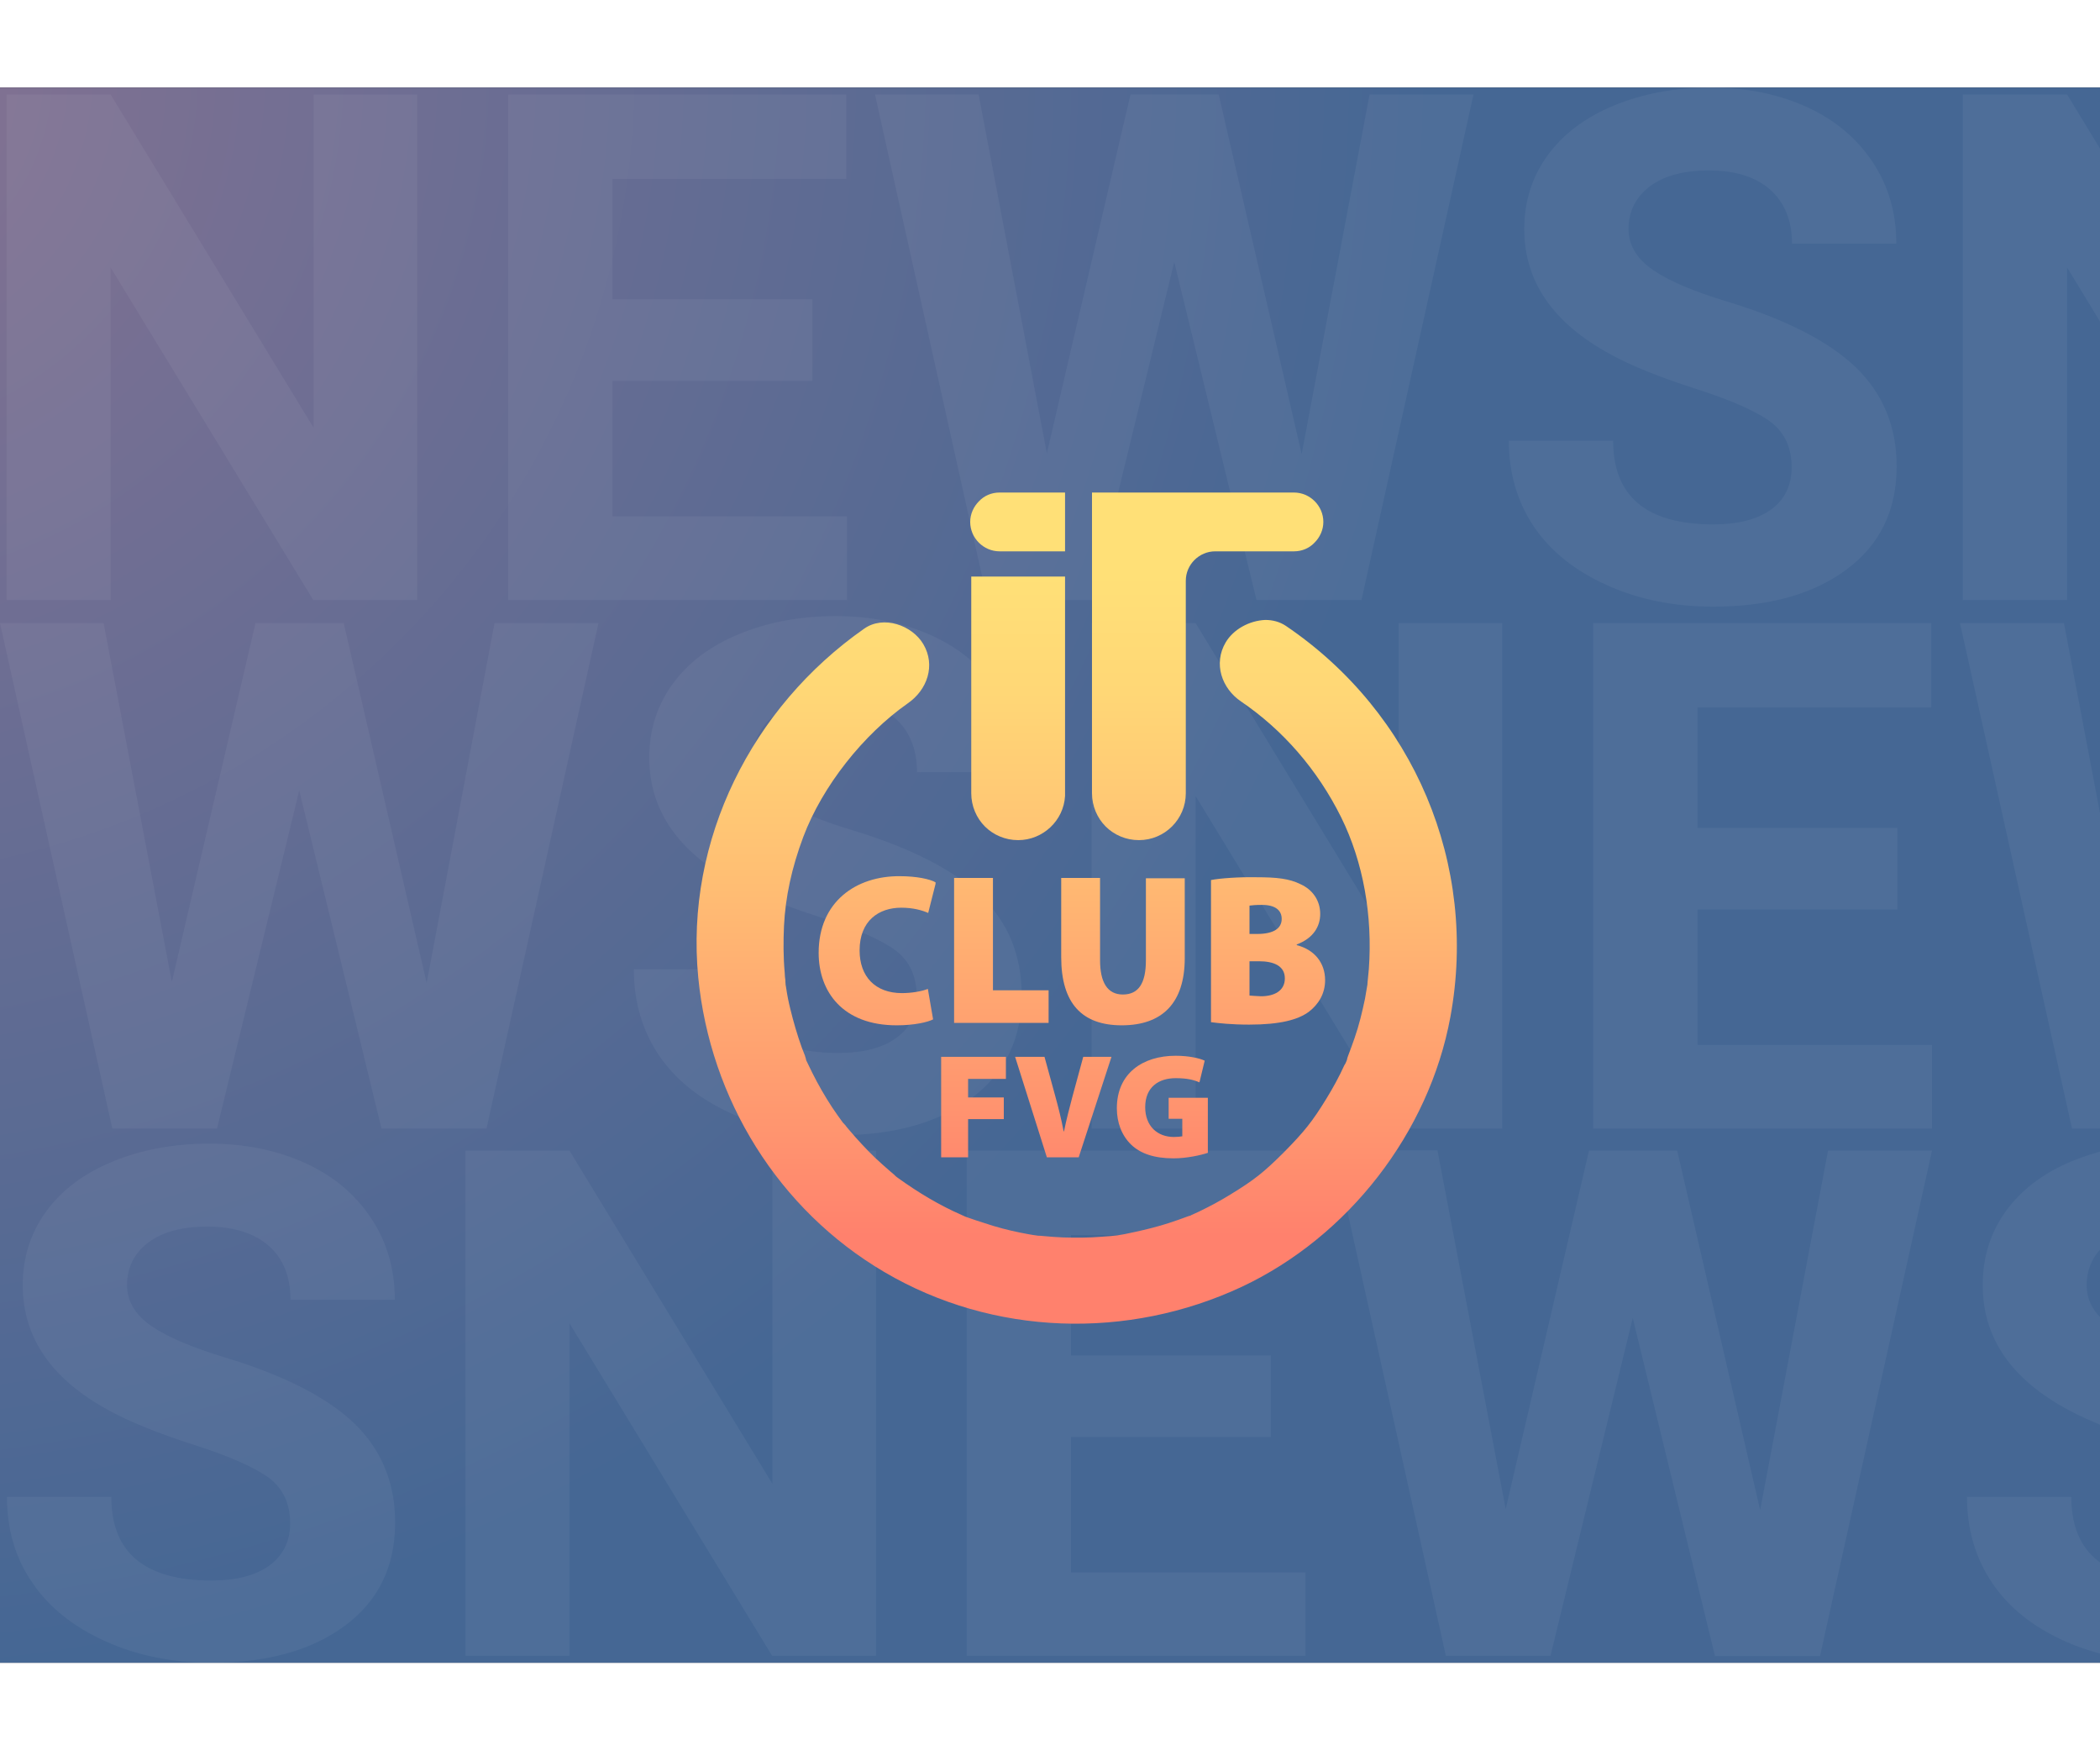 <?xml version="1.0" encoding="UTF-8"?> <!-- Generator: Adobe Illustrator 22.1.0, SVG Export Plug-In . SVG Version: 6.00 Build 0) --> <svg xmlns="http://www.w3.org/2000/svg" xmlns:xlink="http://www.w3.org/1999/xlink" id="Ñëîé_1" x="0px" y="0px" height="500px" viewBox="0 0 600 450" style="enable-background:new 0 0 600 450;" xml:space="preserve"><rect x="0" y="0" width="600" height="450" fill="#333333" stroke="none"/> <style type="text/css"> .st0{fill:url(#SVGID_1_);} .st1{display:none;} .st2{display:inline;opacity:5.000000e-02;} .st3{fill:#FFFFFF;} .st4{opacity:5.000000e-02;} .st5{clip-path:url(#SVGID_3_);fill:url(#SVGID_4_);} .st6{clip-path:url(#SVGID_6_);fill:url(#SVGID_7_);} .st7{clip-path:url(#SVGID_9_);fill:url(#SVGID_10_);} .st8{clip-path:url(#SVGID_12_);fill:url(#SVGID_13_);} .st9{clip-path:url(#SVGID_15_);fill:url(#SVGID_16_);} .st10{clip-path:url(#SVGID_18_);fill:url(#SVGID_19_);} .st11{clip-path:url(#SVGID_21_);fill:url(#SVGID_22_);} .st12{clip-path:url(#SVGID_24_);fill:url(#SVGID_25_);} .st13{clip-path:url(#SVGID_27_);fill:url(#SVGID_28_);} .st14{clip-path:url(#SVGID_30_);fill:url(#SVGID_31_);} .st15{clip-path:url(#SVGID_33_);fill:url(#SVGID_34_);} </style> <g> <g> <radialGradient id="SVGID_1_" cx="-51.481" cy="-6.487" r="589.138" fx="-47.429" fy="-3.52" gradientUnits="userSpaceOnUse"> <stop offset="0" style="stop-color:#867292"></stop> <stop offset="0.782" style="stop-color:#456794"></stop> </radialGradient> <rect class="st0" width="600" height="450"></rect> </g> </g> <g> <g class="st1"> <g class="st2"> <polygon class="st3" points="600,5.2 492.5,5.2 492.5,29.1 535.8,29.1 535.8,148.4 565.3,148.4 565.3,29.1 600,29.1 "></polygon> <path class="st3" d="M89.9,86.3H33.3v38.4h66.5v23.7h-96V5.2h95.8v23.9H33.3v34.1h56.6V86.3z"></path> <path class="st3" d="M170,112.9L202.4,5.2h32.8l-49.9,143.2h-30.8L105,5.2h32.7L170,112.9z"></path> <path class="st3" d="M334.9,86.3h-56.6v38.4h66.5v23.7h-96V5.2h95.8v23.9h-66.3v34.1h56.6V86.3z"></path> <path class="st3" d="M478.5,148.4H449l-57.4-94.2v94.2H362V5.2h29.5l57.5,94.4V5.2h29.4V148.4z"></path> </g> <g class="st2"> <polygon class="st3" points="600,274.7 549.6,274.7 549.6,236.3 600,236.3 600,213.2 549.6,213.2 549.6,179.1 600,179.1 600,155.2 520.1,155.2 520.1,298.4 600,298.4 "></polygon> <polygon class="st3" points="37.9,155.2 5.5,262.9 0,244.7 0,298.4 20.9,298.4 70.7,155.2 "></polygon> <path class="st3" d="M170.4,236.3h-56.6v38.4h66.5v23.7h-96V155.2H180v23.9h-66.3v34.1h56.6V236.3z"></path> <path class="st3" d="M313.9,298.4h-29.5L227,204.2v94.2h-29.5V155.2H227l57.5,94.4v-94.4h29.4V298.4z"></path> <path class="st3" d="M444.6,179.1h-43.9v119.3h-29.5V179.1H328v-23.9h116.6V179.1z"></path> <path class="st3" d="M492.8,298.4h-29.5V155.2h29.5V298.4z"></path> </g> <g class="st2"> <polygon class="st3" points="600,424.3 599,424.3 599,386 600,386 600,362.9 599,362.9 599,328.8 600,328.8 600,304.9 569.5,304.9 569.5,448 600,448 "></polygon> <path class="st3" d="M118.3,448H88.8l-57.4-94.2V448H1.9V304.9h29.5l57.5,94.4v-94.4h29.4V448z"></path> <path class="st3" d="M249,328.8h-43.9V448h-29.5V328.8h-43.3v-23.9H249V328.8z"></path> <path class="st3" d="M297.2,448h-29.5V304.9h29.5V448z"></path> <path class="st3" d="M410.7,386H354v38.4h66.5V448h-96V304.9h95.8v23.9H354v34.1h56.6V386z"></path> <path class="st3" d="M490.7,412.5l32.5-107.7H556L506.2,448h-30.8l-49.7-143.2h32.7L490.7,412.5z"></path> </g> </g> <g class="st4"> <g> <g> <path class="st3" d="M602,422.6c-6.8-3.8-10.2-10.5-10.2-20H562c0,9.3,2.4,17.5,7.2,24.6c4.8,7.1,11.7,12.6,20.9,16.7 c3.8,1.7,7.8,3,12,4V422.6z"></path> <path class="st3" d="M591,377.8c3.1,1.7,6.8,3.3,11,5V353c-3.9-3-5.8-6.6-5.8-10.9c0-4.9,2-8.9,5.8-12v-26.6 c-3.5,0.8-6.8,1.9-10,3.2c-8.2,3.4-14.5,8.2-18.9,14.3c-4.4,6.1-6.6,13.1-6.6,20.9C566.4,357.1,574.6,369,591,377.8z"></path> </g> <path class="st3" d="M119.3,146.4H89.5l-57.9-95v95H1.9V2h29.7l58,95.2V2h29.6V146.4z"></path> <path class="st3" d="M232.1,83.8H175v38.7h67v23.9h-96.8V2h96.6v24.1H175v34.4h57.1V83.8z"></path> <path class="st3" d="M371.9,104.7L391.3,2H421l-32,144.4H359l-23.5-96.6L312,146.4h-29.9L250,2h29.6l19.5,102.5L323,2h25.2 L371.9,104.7z"></path> <path class="st3" d="M511.9,108.5c0-5.6-2-9.9-5.9-12.9c-4-3-11.1-6.2-21.4-9.5c-10.3-3.3-18.5-6.6-24.5-9.9 c-16.4-8.9-24.6-20.8-24.6-35.8c0-7.8,2.2-14.8,6.6-20.9c4.4-6.1,10.7-10.9,18.9-14.3c8.2-3.4,17.5-5.2,27.7-5.2 c10.3,0,19.5,1.9,27.6,5.6c8.1,3.7,14.3,9,18.8,15.8c4.5,6.8,6.7,14.5,6.7,23.2H512c0-6.6-2.1-11.7-6.2-15.4 c-4.2-3.7-10-5.5-17.5-5.5c-7.3,0-12.9,1.5-17,4.6c-4,3.1-6,7.1-6,12.1c0,4.7,2.4,8.6,7.1,11.8c4.7,3.2,11.7,6.1,20.9,8.9 c16.9,5.1,29.2,11.4,37,18.9c7.7,7.5,11.6,16.9,11.6,28.2c0,12.5-4.7,22.3-14.2,29.4c-9.5,7.1-22.2,10.7-38.2,10.7 c-11.1,0-21.2-2-30.3-6.1c-9.1-4.1-16.1-9.6-20.9-16.7c-4.8-7.1-7.2-15.3-7.2-24.6h29.8c0,15.9,9.5,23.9,28.6,23.9 c7.1,0,12.6-1.4,16.6-4.3C509.9,117.7,511.9,113.7,511.9,108.5z"></path> </g> <g> <polygon class="st3" points="602,217.8 589.7,153 560,153 592,297.4 602,297.4 "></polygon> <path class="st3" d="M121.9,255.8L141.3,153H171l-32,144.4H109l-23.5-96.6L62,297.4H32.1L0,153h29.6l19.5,102.5L73,153h25.2 L121.9,255.8z"></path> <path class="st3" d="M261.9,259.5c0-5.6-2-9.9-5.9-12.9c-4-3-11.1-6.2-21.4-9.5c-10.3-3.3-18.5-6.6-24.5-9.9 c-16.4-8.9-24.6-20.8-24.6-35.8c0-7.8,2.2-14.8,6.6-20.9c4.4-6.1,10.7-10.9,18.9-14.3c8.2-3.4,17.5-5.2,27.7-5.2 c10.3,0,19.5,1.9,27.6,5.6c8.1,3.7,14.3,9,18.8,15.8c4.5,6.8,6.7,14.5,6.7,23.2H262c0-6.6-2.1-11.7-6.2-15.4 c-4.2-3.7-10-5.5-17.5-5.5c-7.3,0-12.9,1.5-17,4.6c-4,3.1-6,7.1-6,12.1c0,4.7,2.4,8.6,7.1,11.8c4.7,3.2,11.7,6.1,20.9,8.9 c16.9,5.1,29.2,11.4,37,18.9c7.7,7.5,11.6,16.9,11.6,28.2c0,12.5-4.7,22.3-14.2,29.4c-9.5,7.1-22.2,10.7-38.2,10.7 c-11.1,0-21.2-2-30.3-6.1c-9.1-4.1-16.1-9.6-20.9-16.7c-4.8-7.1-7.2-15.3-7.2-24.6h29.8c0,15.9,9.5,23.9,28.6,23.9 c7.1,0,12.6-1.4,16.6-4.3S261.9,264.7,261.9,259.5z"></path> <path class="st3" d="M429.2,297.4h-29.7l-57.9-95v95h-29.7V153h29.7l58,95.2V153h29.6V297.4z"></path> <path class="st3" d="M542.1,234.8H485v38.7h67v23.9h-96.8V153h96.6v24.1H485v34.4h57.1V234.8z"></path> </g> <g> <polygon class="st3" points="601,19.1 590.6,2 560.8,2 560.8,146.4 590.6,146.4 590.6,51.4 601,68.5 "></polygon> <path class="st3" d="M82.9,410.2c0-5.6-2-9.9-5.9-12.9c-4-3-11.1-6.2-21.4-9.5c-10.3-3.3-18.5-6.6-24.5-9.9 C14.7,369,6.5,357.1,6.5,342.1c0-7.8,2.2-14.8,6.6-20.9c4.4-6.1,10.7-10.9,18.9-14.3c8.2-3.4,17.5-5.2,27.7-5.2 c10.3,0,19.5,1.9,27.6,5.6c8.1,3.7,14.3,9,18.8,15.8c4.5,6.8,6.7,14.5,6.7,23.2H83c0-6.6-2.1-11.8-6.2-15.4s-10-5.5-17.5-5.5 c-7.3,0-12.9,1.5-17,4.6c-4,3.1-6,7.1-6,12.1c0,4.7,2.4,8.6,7.1,11.8c4.7,3.2,11.7,6.1,20.9,8.9c16.9,5.1,29.2,11.4,37,18.9 c7.7,7.5,11.6,16.9,11.6,28.2c0,12.5-4.7,22.3-14.2,29.4c-9.5,7.1-22.2,10.7-38.2,10.7c-11.1,0-21.2-2-30.3-6.1 c-9.1-4.1-16.1-9.6-20.9-16.7C4.4,420.2,2,412,2,402.6h29.8c0,15.9,9.5,23.9,28.6,23.9c7.1,0,12.6-1.4,16.6-4.3 C80.9,419.3,82.9,415.3,82.9,410.2z"></path> <path class="st3" d="M250.3,448h-29.7l-57.9-95v95h-29.7V303.7h29.7l58,95.2v-95.2h29.6V448z"></path> <path class="st3" d="M363.1,385.5H306v38.7h67V448h-96.8V303.7h96.6v24.1H306v34.4h57.1V385.5z"></path> <path class="st3" d="M502.9,406.4l19.4-102.7H552l-32,144.4H490l-23.5-96.6L443,448h-29.9l-32-144.4h29.6l19.5,102.5L454,303.7 h25.2L502.9,406.4z"></path> </g> </g> <g> <defs> <path id="SVGID_2_" d="M304.3,139.7h-26.8v61.9c0,3.7,1.5,7.1,3.9,9.5c2.4,2.4,5.8,3.9,9.5,3.9c7.1,0,13-5.6,13.4-12.6 c0-0.3,0-0.5,0-0.8L304.3,139.7L304.3,139.7z"></path> </defs> <clipPath id="SVGID_3_"> <use xlink:href="#SVGID_2_" style="overflow:visible;"></use> </clipPath> <linearGradient id="SVGID_4_" gradientUnits="userSpaceOnUse" x1="-2634.581" y1="-2997.593" x2="-2633.664" y2="-2997.593" gradientTransform="matrix(0 207.077 207.077 0 621022.125 545700.938)"> <stop offset="0" style="stop-color:#FFE077"></stop> <stop offset="0.176" style="stop-color:#FFD776"></stop> <stop offset="0.47" style="stop-color:#FFBD73"></stop> <stop offset="0.841" style="stop-color:#FF946F"></stop> <stop offset="0.994" style="stop-color:#FF816D"></stop> <stop offset="1" style="stop-color:#FF816D"></stop> </linearGradient> <rect x="277.5" y="139.7" class="st5" width="26.8" height="75.3"></rect> </g> <g> <defs> <path id="SVGID_5_" d="M285.6,115.7c-2.3,0-4.4,0.9-5.9,2.5c-1.5,1.5-2.5,3.6-2.5,5.9c0,4.6,3.8,8.4,8.4,8.4h18.7v-16.8H285.6z"></path> </defs> <clipPath id="SVGID_6_"> <use xlink:href="#SVGID_5_" style="overflow:visible;"></use> </clipPath> <linearGradient id="SVGID_7_" gradientUnits="userSpaceOnUse" x1="-2634.581" y1="-2997.593" x2="-2633.664" y2="-2997.593" gradientTransform="matrix(0 207.077 207.077 0 621021.938 545700.938)"> <stop offset="0" style="stop-color:#FFE077"></stop> <stop offset="0.176" style="stop-color:#FFD776"></stop> <stop offset="0.47" style="stop-color:#FFBD73"></stop> <stop offset="0.841" style="stop-color:#FF946F"></stop> <stop offset="0.994" style="stop-color:#FF816D"></stop> <stop offset="1" style="stop-color:#FF816D"></stop> </linearGradient> <rect x="277.2" y="115.7" class="st6" width="27.1" height="16.8"></rect> </g> <g> <defs> <path id="SVGID_8_" d="M312,115.7v24.8c0,0.1,0,0.3,0,0.4v60.7c0,3.7,1.5,7.1,3.9,9.5c2.4,2.4,5.8,3.9,9.5,3.9 c7.4,0,13.4-6,13.4-13.4v-60.7c0-4.6,3.8-8.4,8.4-8.4h22.5c2.3,0,4.4-0.9,5.9-2.5c1.5-1.5,2.5-3.6,2.5-5.9c0-4.6-3.8-8.4-8.4-8.4 H312z"></path> </defs> <clipPath id="SVGID_9_"> <use xlink:href="#SVGID_8_" style="overflow:visible;"></use> </clipPath> <linearGradient id="SVGID_10_" gradientUnits="userSpaceOnUse" x1="-2634.581" y1="-2997.616" x2="-2633.664" y2="-2997.616" gradientTransform="matrix(0 207.077 207.077 0 621081.062 545700.875)"> <stop offset="0" style="stop-color:#FFE077"></stop> <stop offset="0.176" style="stop-color:#FFD776"></stop> <stop offset="0.47" style="stop-color:#FFBD73"></stop> <stop offset="0.841" style="stop-color:#FF946F"></stop> <stop offset="0.994" style="stop-color:#FF816D"></stop> <stop offset="1" style="stop-color:#FF816D"></stop> </linearGradient> <rect x="312" y="115.7" class="st7" width="66.1" height="99.3"></rect> </g> <g> <defs> <path id="SVGID_11_" d="M233.9,247.2c0,11,6.8,20.7,22.3,20.7c5,0,8.9-0.9,10.4-1.7l-1.5-8.7c-1.7,0.7-4.7,1.2-7.4,1.2 c-7.6,0-12.1-4.7-12.1-12.2c0-8.5,5.5-12.2,11.9-12.2c3.3,0,5.9,0.7,7.7,1.5l2.2-8.7c-1.7-1-5.6-1.8-10.3-1.8 C244.6,225.2,233.9,232.6,233.9,247.2"></path> </defs> <clipPath id="SVGID_12_"> <use xlink:href="#SVGID_11_" style="overflow:visible;"></use> </clipPath> <linearGradient id="SVGID_13_" gradientUnits="userSpaceOnUse" x1="-2634.577" y1="-2997.575" x2="-2633.66" y2="-2997.575" gradientTransform="matrix(0 207.077 207.077 0 620978.188 545690.938)"> <stop offset="0" style="stop-color:#FFE077"></stop> <stop offset="0.176" style="stop-color:#FFD776"></stop> <stop offset="0.47" style="stop-color:#FFBD73"></stop> <stop offset="0.841" style="stop-color:#FF946F"></stop> <stop offset="0.994" style="stop-color:#FF816D"></stop> <stop offset="1" style="stop-color:#FF816D"></stop> </linearGradient> <rect x="233.9" y="225.2" class="st8" width="33.4" height="42.7"></rect> </g> <g> <defs> <polygon id="SVGID_14_" points="272.6,225.8 272.6,267.2 299.6,267.2 299.6,257.9 283.7,257.9 283.7,225.8 "></polygon> </defs> <clipPath id="SVGID_15_"> <use xlink:href="#SVGID_14_" style="overflow:visible;"></use> </clipPath> <linearGradient id="SVGID_16_" gradientUnits="userSpaceOnUse" x1="-2634.577" y1="-2997.591" x2="-2633.66" y2="-2997.591" gradientTransform="matrix(0 207.077 207.077 0 621016.875 545690.938)"> <stop offset="0" style="stop-color:#FFE077"></stop> <stop offset="0.176" style="stop-color:#FFD776"></stop> <stop offset="0.47" style="stop-color:#FFBD73"></stop> <stop offset="0.841" style="stop-color:#FF946F"></stop> <stop offset="0.994" style="stop-color:#FF816D"></stop> <stop offset="1" style="stop-color:#FF816D"></stop> </linearGradient> <rect x="272.6" y="225.8" class="st9" width="27" height="41.4"></rect> </g> <g> <defs> <path id="SVGID_17_" d="M327.4,225.8v23.5c0,6.6-2.1,9.8-6.6,9.8c-4.4,0-6.5-3.5-6.5-9.8v-23.5h-11.1v22.6 c0,13.3,6,19.5,17.3,19.5c11.6,0,18-6.4,18-19.2v-22.8H327.4z"></path> </defs> <clipPath id="SVGID_18_"> <use xlink:href="#SVGID_17_" style="overflow:visible;"></use> </clipPath> <linearGradient id="SVGID_19_" gradientUnits="userSpaceOnUse" x1="-2634.577" y1="-2997.606" x2="-2633.66" y2="-2997.606" gradientTransform="matrix(0 207.077 207.077 0 621054.75 545690.938)"> <stop offset="0" style="stop-color:#FFE077"></stop> <stop offset="0.176" style="stop-color:#FFD776"></stop> <stop offset="0.47" style="stop-color:#FFBD73"></stop> <stop offset="0.841" style="stop-color:#FF946F"></stop> <stop offset="0.994" style="stop-color:#FF816D"></stop> <stop offset="1" style="stop-color:#FF816D"></stop> </linearGradient> <rect x="303.2" y="225.8" class="st10" width="35.3" height="42.1"></rect> </g> <g> <defs> <path id="SVGID_20_" d="M357,259.4v-9.8h2.7c4.2,0,7.4,1.3,7.4,4.9c0,3.6-3.1,5.1-6.8,5.1C358.8,259.5,357.8,259.5,357,259.4 M357,233.7c0.7-0.1,1.8-0.2,3.6-0.2c3.7,0,5.6,1.5,5.6,4c0,2.7-2.3,4.3-7,4.3H357V233.7z M346,226.4V267 c2.2,0.3,5.9,0.7,10.9,0.7c8.9,0,14-1.4,17.1-3.7c2.7-2.1,4.6-5.1,4.6-9c0-4.9-3-8.7-8.1-10v-0.2c4.8-1.8,6.7-5.2,6.7-8.7 c0-4-2.3-7-5.6-8.5c-3.2-1.6-6.8-2-12.6-2C354,225.5,348.5,225.9,346,226.4"></path> </defs> <clipPath id="SVGID_21_"> <use xlink:href="#SVGID_20_" style="overflow:visible;"></use> </clipPath> <linearGradient id="SVGID_22_" gradientUnits="userSpaceOnUse" x1="-2634.577" y1="-2997.624" x2="-2633.66" y2="-2997.624" gradientTransform="matrix(0 207.077 207.077 0 621100.062 545690.938)"> <stop offset="0" style="stop-color:#FFE077"></stop> <stop offset="0.176" style="stop-color:#FFD776"></stop> <stop offset="0.47" style="stop-color:#FFBD73"></stop> <stop offset="0.841" style="stop-color:#FF946F"></stop> <stop offset="0.994" style="stop-color:#FF816D"></stop> <stop offset="1" style="stop-color:#FF816D"></stop> </linearGradient> <rect x="346" y="225.5" class="st11" width="32.7" height="42.2"></rect> </g> <g> <defs> <path id="SVGID_23_" d="M350.2,158.5c-3.6,6.1-1.1,13.2,4.4,16.9c11.9,8.1,21.8,19.4,28.6,33.1c6.3,12.8,9,28,7.9,43.3 c-0.1,1-0.2,2.1-0.3,3.1c0,0.2-0.1,0.8-0.1,1.1c0,0,0,0,0,0.1v0c0,0,0,0.1,0,0.1c-0.2,1.4-0.5,2.7-0.7,4.1 c-0.8,3.8-1.7,7.6-3,11.3c-0.6,1.7-1.2,3.4-1.9,5.2c0,0.1-0.1,0.3-0.2,0.6c0,0,0,0.1,0,0.1c0,0,0,0.1,0,0.1v0 c0,0.1-0.1,0.2-0.1,0.2l0,0v0c0,0,0,0,0,0c0,0,0,0.1,0,0.1c0,0,0,0,0,0c-0.2,0.5-0.4,1-0.7,1.4c-1.5,3.3-3.2,6.4-5.1,9.5 c-4.1,6.7-6.4,9.5-12.1,15.3c-5.8,5.8-8.6,8-15.3,12.1c-2.9,1.8-5.9,3.4-9,4.9c-0.7,0.3-1.5,0.7-2.2,1c-0.2,0.1-0.3,0.2-0.4,0.2 c0,0,0,0,0,0c0,0,0,0,0,0c-0.1,0-0.3,0.1-0.4,0.1c-1.9,0.7-3.8,1.4-5.7,2c-3.1,1-6.3,1.8-9.5,2.5c-5,1.1-5.4,1.1-9.7,1.4 c-3.6,0.3-7.2,0.3-10.9,0.2c-1.9-0.1-3.8-0.2-5.7-0.4c-0.1,0-0.8-0.1-1.3-0.1c0,0,0,0,0,0s0,0,0,0c-0.1,0-0.1,0-0.2,0 c-0.7-0.1-2.2-0.3-2.6-0.4c-3.4-0.6-6.9-1.4-10.2-2.4c-1.6-0.5-3.1-1-4.7-1.5c-1-0.3-1.9-0.7-2.9-1c-0.4-0.1-1.1-0.5-1.4-0.6 c0,0,0,0,0,0c0,0,0,0,0,0c0,0,0,0,0,0c0,0,0,0,0,0h0l0,0c-6.4-2.8-12.4-6.4-18.1-10.5c-0.7-0.5-1-0.7-1.1-0.8 c0.1,0,0.3,0.2,0.6,0.4c-0.7-0.6-1.4-1.2-2.1-1.8c-1.4-1.2-2.7-2.4-4-3.6c-2.6-2.5-5-5.1-7.3-7.8c-0.4-0.5-0.9-1-1.3-1.6 c-0.1-0.1-0.1-0.1-0.2-0.2c0,0-0.1-0.1-0.1-0.1c-0.1-0.1-0.2-0.3-0.3-0.3c-1.1-1.5-2.1-2.9-3.1-4.4c-2.1-3.2-4-6.5-5.7-9.9 c-0.6-1.2-1.2-2.5-1.8-3.7c0,0,0,0,0-0.1c0,0,0,0,0-0.1v0c0,0,0-0.1-0.1-0.2c0,0,0,0,0-0.1c0,0,0,0,0,0c0,0,0-0.1,0-0.1 c-0.1-0.2-0.2-0.5-0.2-0.6c-0.3-0.8-0.6-1.5-0.9-2.3c-1.3-3.6-2.4-7.4-3.3-11.1c-0.5-2-0.9-4-1.2-6.1c-0.1-0.3-0.2-1.2-0.2-1.7 c0,0,0,0,0,0c0,0,0,0,0-0.1c0,0,0-0.1,0-0.1c0,0,0-0.1,0-0.1c-0.1-0.8-0.2-1.6-0.2-2.3c-0.4-4.4-0.4-8.9-0.2-13.3 c0.4-8.2,2.2-16.6,5.5-25.4c5.5-14.6,17.2-29.3,29.9-38.2c5.5-3.8,8-10.8,4.4-16.9c-3.2-5.4-11.4-8.3-16.9-4.4 c-32,22.4-51.2,60.3-47.4,99.6c3.4,34.8,22.9,66.4,53.2,84.2c31.1,18.3,69.6,19.4,102.1,4.2c30.4-14.3,53.5-44,59.6-77.1 c8-43.5-10.4-86.9-47-111.7c-1.8-1.2-3.8-1.7-5.9-1.7C356.9,152.3,352.4,154.8,350.2,158.5"></path> </defs> <clipPath id="SVGID_24_"> <use xlink:href="#SVGID_23_" style="overflow:visible;"></use> </clipPath> <linearGradient id="SVGID_25_" gradientUnits="userSpaceOnUse" x1="-2634.581" y1="-2997.593" x2="-2633.664" y2="-2997.593" gradientTransform="matrix(0 207.077 207.077 0 621040.062 545700.938)"> <stop offset="0" style="stop-color:#FFE077"></stop> <stop offset="0.176" style="stop-color:#FFD776"></stop> <stop offset="0.47" style="stop-color:#FFBD73"></stop> <stop offset="0.841" style="stop-color:#FF946F"></stop> <stop offset="0.994" style="stop-color:#FF816D"></stop> <stop offset="1" style="stop-color:#FF816D"></stop> </linearGradient> <rect x="195.4" y="151" class="st12" width="226.7" height="207.1"></rect> </g> <g> <defs> <polygon id="SVGID_26_" points="268.9,276.9 268.9,305.6 276.6,305.6 276.6,294.7 286.8,294.7 286.8,288.5 276.6,288.5 276.6,283.2 287.4,283.2 287.4,276.9 "></polygon> </defs> <clipPath id="SVGID_27_"> <use xlink:href="#SVGID_26_" style="overflow:visible;"></use> </clipPath> <linearGradient id="SVGID_28_" gradientUnits="userSpaceOnUse" x1="-2634.577" y1="-2997.587" x2="-2633.66" y2="-2997.587" gradientTransform="matrix(0 207.077 207.077 0 621008.25 545690.938)"> <stop offset="0" style="stop-color:#FFE077"></stop> <stop offset="0.176" style="stop-color:#FFD776"></stop> <stop offset="0.47" style="stop-color:#FFBD73"></stop> <stop offset="0.841" style="stop-color:#FF946F"></stop> <stop offset="0.994" style="stop-color:#FF816D"></stop> <stop offset="1" style="stop-color:#FF816D"></stop> </linearGradient> <rect x="268.9" y="276.9" class="st13" width="18.5" height="28.8"></rect> </g> <g> <defs> <path id="SVGID_29_" d="M309.5,276.9l-3.1,11.4c-0.8,3.1-1.7,6.4-2.4,9.9h-0.1c-0.7-3.7-1.5-6.8-2.4-10.1l-3.1-11.3H290l9.1,28.8 h9.1l9.4-28.8H309.5z"></path> </defs> <clipPath id="SVGID_30_"> <use xlink:href="#SVGID_29_" style="overflow:visible;"></use> </clipPath> <linearGradient id="SVGID_31_" gradientUnits="userSpaceOnUse" x1="-2634.577" y1="-2997.598" x2="-2633.66" y2="-2997.598" gradientTransform="matrix(0 207.077 207.077 0 621036.25 545690.938)"> <stop offset="0" style="stop-color:#FFE077"></stop> <stop offset="0.176" style="stop-color:#FFD776"></stop> <stop offset="0.47" style="stop-color:#FFBD73"></stop> <stop offset="0.841" style="stop-color:#FF946F"></stop> <stop offset="0.994" style="stop-color:#FF816D"></stop> <stop offset="1" style="stop-color:#FF816D"></stop> </linearGradient> <rect x="290" y="276.9" class="st14" width="27.7" height="28.8"></rect> </g> <g> <defs> <path id="SVGID_32_" d="M319.1,291.6c0,4.1,1.4,7.8,4.1,10.4c2.6,2.5,6.5,3.9,12.1,3.9c3.8,0,7.8-0.9,9.9-1.6v-15.7h-11.3v6h3.9 v5c-0.4,0.1-1.4,0.2-2.4,0.2c-4.7,0-8.2-3.1-8.2-8.5c0-5.8,3.9-8.3,8.7-8.3c3.3,0,5.2,0.5,6.8,1.2l1.5-6.2 c-1.5-0.7-4.5-1.4-8.3-1.4C326.5,276.6,319.1,281.6,319.1,291.6"></path> </defs> <clipPath id="SVGID_33_"> <use xlink:href="#SVGID_32_" style="overflow:visible;"></use> </clipPath> <linearGradient id="SVGID_34_" gradientUnits="userSpaceOnUse" x1="-2634.577" y1="-2997.611" x2="-2633.66" y2="-2997.611" gradientTransform="matrix(0 207.077 207.077 0 621067.062 545690.938)"> <stop offset="0" style="stop-color:#FFE077"></stop> <stop offset="0.176" style="stop-color:#FFD776"></stop> <stop offset="0.47" style="stop-color:#FFBD73"></stop> <stop offset="0.841" style="stop-color:#FF946F"></stop> <stop offset="0.994" style="stop-color:#FF816D"></stop> <stop offset="1" style="stop-color:#FF816D"></stop> </linearGradient> <rect x="319" y="276.6" class="st15" width="26.1" height="29.3"></rect> </g> </g> </svg> 